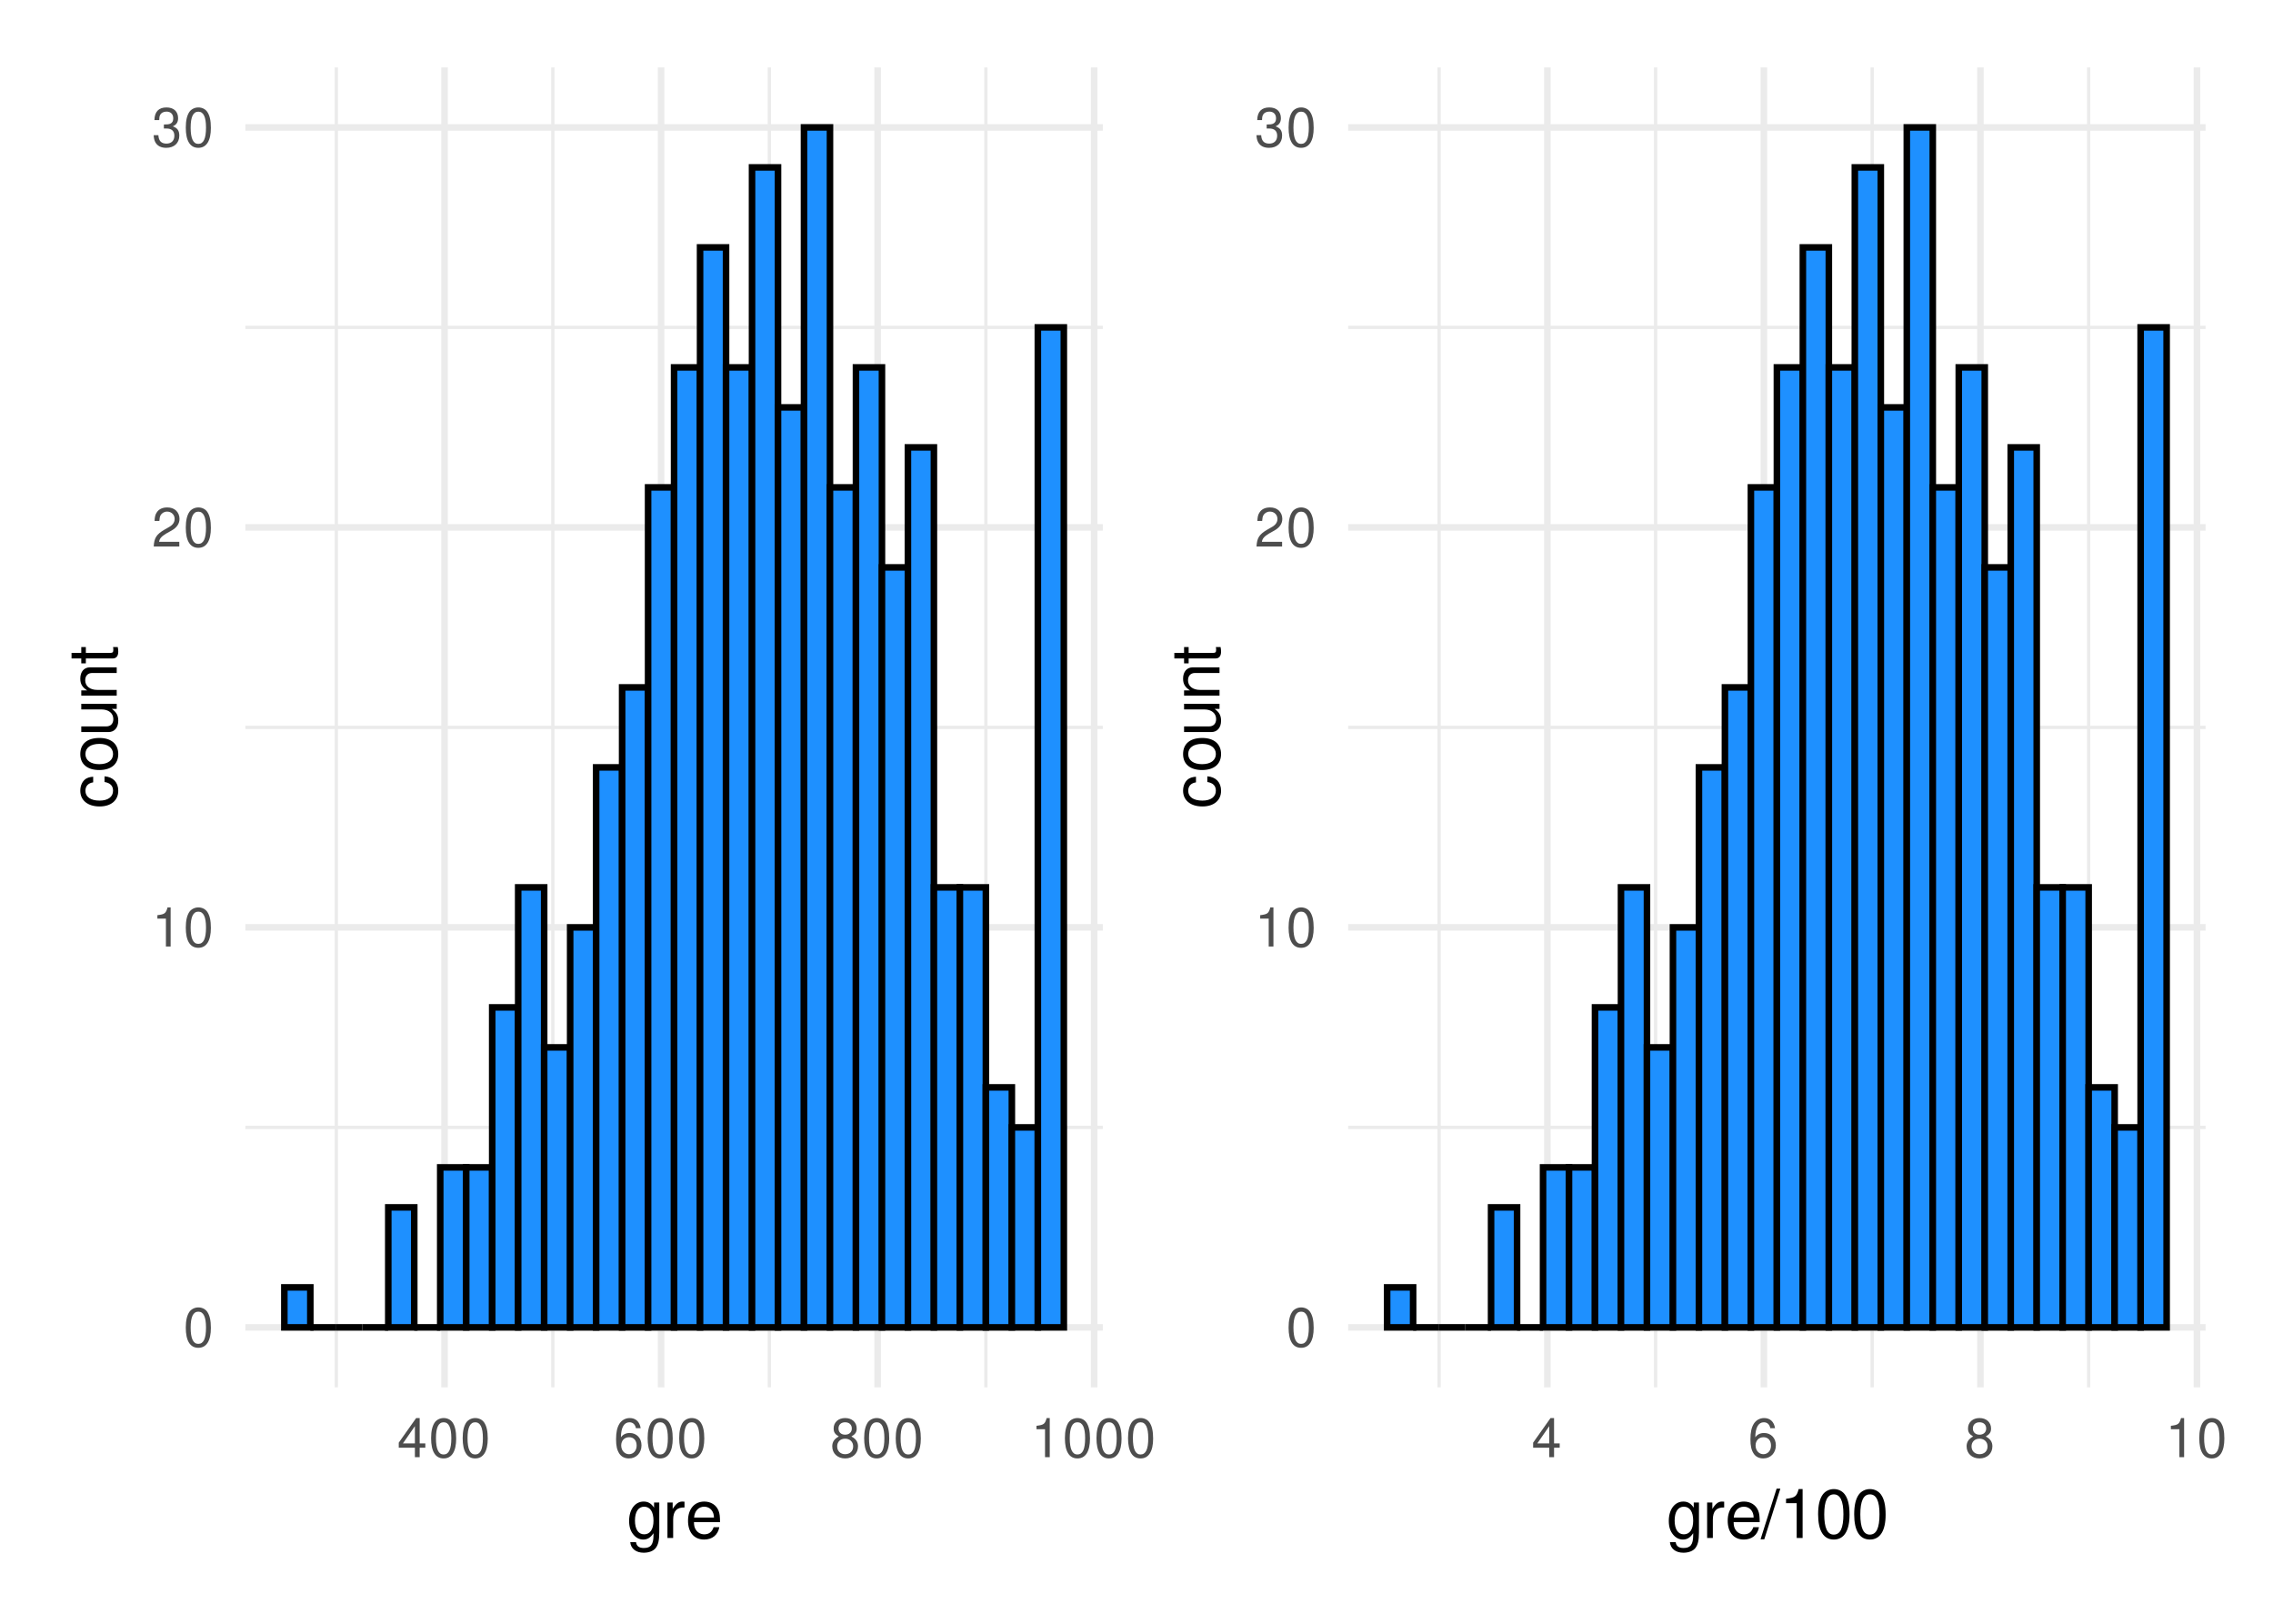 <?xml version="1.0" encoding="UTF-8"?>
<svg xmlns="http://www.w3.org/2000/svg" xmlns:xlink="http://www.w3.org/1999/xlink" width="504pt" height="360pt" viewBox="0 0 504 360" version="1.1">
<defs>
<g>
<symbol overflow="visible" id="glyph0-0">
<path style="stroke:none;" d=""/>
</symbol>
<symbol overflow="visible" id="glyph0-1">
<path style="stroke:none;" d="M 3.297 -8.672 C 2.516 -8.672 1.781 -8.312 1.344 -7.734 C 0.797 -6.953 0.516 -5.812 0.516 -4.203 C 0.516 -1.266 1.469 0.281 3.297 0.281 C 5.094 0.281 6.078 -1.266 6.078 -4.125 C 6.078 -5.812 5.812 -6.938 5.25 -7.734 C 4.812 -8.328 4.109 -8.672 3.297 -8.672 Z M 3.297 -7.734 C 4.438 -7.734 5 -6.578 5 -4.219 C 5 -1.75 4.453 -0.594 3.281 -0.594 C 2.156 -0.594 1.594 -1.797 1.594 -4.188 C 1.594 -6.578 2.156 -7.734 3.297 -7.734 Z M 3.297 -7.734 "/>
</symbol>
<symbol overflow="visible" id="glyph0-2">
<path style="stroke:none;" d="M 3.109 -6.188 L 3.109 0 L 4.156 0 L 4.156 -8.672 L 3.469 -8.672 C 3.094 -7.344 2.859 -7.156 1.219 -6.953 L 1.219 -6.188 Z M 3.109 -6.188 "/>
</symbol>
<symbol overflow="visible" id="glyph0-3">
<path style="stroke:none;" d="M 6.078 -1.047 L 1.594 -1.047 C 1.703 -1.766 2.094 -2.219 3.125 -2.859 L 4.328 -3.531 C 5.516 -4.188 6.125 -5.078 6.125 -6.141 C 6.125 -6.859 5.844 -7.531 5.344 -8 C 4.844 -8.453 4.219 -8.672 3.406 -8.672 C 2.328 -8.672 1.531 -8.297 1.062 -7.547 C 0.75 -7.094 0.625 -6.547 0.594 -5.672 L 1.656 -5.672 C 1.688 -6.266 1.766 -6.609 1.906 -6.906 C 2.188 -7.422 2.734 -7.75 3.375 -7.75 C 4.328 -7.75 5.047 -7.062 5.047 -6.125 C 5.047 -5.422 4.656 -4.828 3.906 -4.391 L 2.797 -3.75 C 1.016 -2.719 0.5 -1.906 0.406 -0.016 L 6.078 -0.016 Z M 6.078 -1.047 "/>
</symbol>
<symbol overflow="visible" id="glyph0-4">
<path style="stroke:none;" d="M 2.656 -4 L 3.234 -4 C 4.375 -4 4.984 -3.453 4.984 -2.406 C 4.984 -1.312 4.328 -0.656 3.234 -0.656 C 2.078 -0.656 1.516 -1.25 1.438 -2.516 L 0.391 -2.516 C 0.438 -1.828 0.547 -1.375 0.75 -0.984 C 1.203 -0.141 2.031 0.281 3.188 0.281 C 4.938 0.281 6.078 -0.781 6.078 -2.422 C 6.078 -3.531 5.656 -4.125 4.625 -4.484 C 5.422 -4.812 5.812 -5.406 5.812 -6.281 C 5.812 -7.781 4.844 -8.672 3.234 -8.672 C 1.516 -8.672 0.594 -7.719 0.562 -5.875 L 1.625 -5.875 C 1.625 -6.406 1.688 -6.703 1.812 -6.969 C 2.047 -7.469 2.578 -7.75 3.234 -7.75 C 4.172 -7.75 4.734 -7.188 4.734 -6.25 C 4.734 -5.641 4.531 -5.266 4.062 -5.062 C 3.766 -4.938 3.391 -4.891 2.656 -4.891 Z M 2.656 -4 "/>
</symbol>
<symbol overflow="visible" id="glyph0-5">
<path style="stroke:none;" d="M 3.922 -2.094 L 3.922 0 L 4.984 0 L 4.984 -2.094 L 6.234 -2.094 L 6.234 -3.047 L 4.984 -3.047 L 4.984 -8.672 L 4.203 -8.672 L 0.344 -3.219 L 0.344 -2.094 Z M 3.922 -3.047 L 1.266 -3.047 L 3.922 -6.875 Z M 3.922 -3.047 "/>
</symbol>
<symbol overflow="visible" id="glyph0-6">
<path style="stroke:none;" d="M 5.969 -6.422 C 5.766 -7.844 4.859 -8.672 3.562 -8.672 C 2.625 -8.672 1.781 -8.219 1.281 -7.438 C 0.75 -6.594 0.516 -5.531 0.516 -3.953 C 0.516 -2.5 0.719 -1.578 1.234 -0.797 C 1.688 -0.094 2.438 0.281 3.375 0.281 C 4.984 0.281 6.156 -0.938 6.156 -2.625 C 6.156 -4.219 5.078 -5.359 3.547 -5.359 C 2.719 -5.359 2.047 -5.047 1.594 -4.406 C 1.609 -6.547 2.281 -7.734 3.484 -7.734 C 4.234 -7.734 4.75 -7.266 4.922 -6.422 Z M 3.422 -4.422 C 4.438 -4.422 5.078 -3.703 5.078 -2.547 C 5.078 -1.453 4.359 -0.656 3.391 -0.656 C 2.406 -0.656 1.656 -1.484 1.656 -2.594 C 1.656 -3.672 2.375 -4.422 3.422 -4.422 Z M 3.422 -4.422 "/>
</symbol>
<symbol overflow="visible" id="glyph0-7">
<path style="stroke:none;" d="M 4.688 -4.578 C 5.578 -5.109 5.859 -5.547 5.859 -6.359 C 5.859 -7.734 4.812 -8.672 3.297 -8.672 C 1.797 -8.672 0.75 -7.734 0.75 -6.375 C 0.75 -5.547 1.016 -5.125 1.891 -4.578 C 0.922 -4.078 0.438 -3.375 0.438 -2.406 C 0.438 -0.828 1.609 0.281 3.297 0.281 C 4.984 0.281 6.156 -0.828 6.156 -2.406 C 6.156 -3.375 5.672 -4.078 4.688 -4.578 Z M 3.297 -7.734 C 4.203 -7.734 4.781 -7.203 4.781 -6.344 C 4.781 -5.516 4.188 -4.984 3.297 -4.984 C 2.406 -4.984 1.828 -5.516 1.828 -6.359 C 1.828 -7.203 2.406 -7.734 3.297 -7.734 Z M 3.297 -4.094 C 4.359 -4.094 5.078 -3.391 5.078 -2.391 C 5.078 -1.344 4.375 -0.656 3.281 -0.656 C 2.25 -0.656 1.531 -1.375 1.531 -2.375 C 1.531 -3.406 2.234 -4.094 3.297 -4.094 Z M 3.297 -4.094 "/>
</symbol>
<symbol overflow="visible" id="glyph1-0">
<path style="stroke:none;" d=""/>
</symbol>
<symbol overflow="visible" id="glyph1-1">
<path style="stroke:none;" d="M 6.062 -7.859 L 6.062 -6.719 C 5.438 -7.672 4.734 -8.078 3.75 -8.078 C 1.844 -8.078 0.531 -6.312 0.531 -3.797 C 0.531 -2.469 0.844 -1.516 1.516 -0.719 C 2.094 -0.031 2.844 0.344 3.656 0.344 C 4.609 0.344 5.281 -0.078 5.938 -1.062 L 5.938 -0.656 C 5.938 1.438 5.359 2.219 3.797 2.219 C 2.734 2.219 2.172 1.797 2.062 0.906 L 0.781 0.906 C 0.906 2.359 2.062 3.266 3.766 3.266 C 4.922 3.266 5.875 2.891 6.391 2.266 C 6.984 1.531 7.219 0.562 7.219 -1.297 L 7.219 -7.859 Z M 3.875 -6.938 C 5.188 -6.938 5.938 -5.812 5.938 -3.828 C 5.938 -1.922 5.172 -0.812 3.875 -0.812 C 2.578 -0.812 1.828 -1.938 1.828 -3.875 C 1.828 -5.797 2.578 -6.938 3.875 -6.938 Z M 3.875 -6.938 "/>
</symbol>
<symbol overflow="visible" id="glyph1-2">
<path style="stroke:none;" d="M 1.031 -7.859 L 1.031 0 L 2.297 0 L 2.297 -4.078 C 2.312 -5.969 3.094 -6.812 4.812 -6.766 L 4.812 -8.047 C 4.609 -8.062 4.484 -8.078 4.328 -8.078 C 3.531 -8.078 2.906 -7.609 2.188 -6.438 L 2.188 -7.859 Z M 1.031 -7.859 "/>
</symbol>
<symbol overflow="visible" id="glyph1-3">
<path style="stroke:none;" d="M 7.688 -3.516 C 7.688 -4.703 7.609 -5.438 7.375 -6.016 C 6.875 -7.312 5.672 -8.078 4.203 -8.078 C 2.016 -8.078 0.594 -6.422 0.594 -3.828 C 0.594 -1.234 1.953 0.344 4.172 0.344 C 5.969 0.344 7.219 -0.672 7.531 -2.391 L 6.266 -2.391 C 5.922 -1.344 5.219 -0.812 4.219 -0.812 C 3.422 -0.812 2.75 -1.172 2.328 -1.828 C 2.031 -2.281 1.922 -2.734 1.906 -3.516 Z M 1.938 -4.531 C 2.047 -5.984 2.922 -6.938 4.188 -6.938 C 5.453 -6.938 6.344 -5.938 6.344 -4.531 Z M 1.938 -4.531 "/>
</symbol>
<symbol overflow="visible" id="glyph1-4">
<path style="stroke:none;" d="M 3.438 -10.938 L -0.125 0.297 L 0.703 0.297 L 4.266 -10.938 Z M 3.438 -10.938 "/>
</symbol>
<symbol overflow="visible" id="glyph1-5">
<path style="stroke:none;" d="M 3.891 -7.719 L 3.891 0 L 5.203 0 L 5.203 -10.844 L 4.328 -10.844 C 3.875 -9.188 3.562 -8.953 1.531 -8.688 L 1.531 -7.719 Z M 3.891 -7.719 "/>
</symbol>
<symbol overflow="visible" id="glyph1-6">
<path style="stroke:none;" d="M 4.125 -10.844 C 3.141 -10.844 2.234 -10.391 1.688 -9.656 C 0.984 -8.703 0.641 -7.266 0.641 -5.25 C 0.641 -1.594 1.844 0.344 4.125 0.344 C 6.375 0.344 7.609 -1.594 7.609 -5.156 C 7.609 -7.266 7.281 -8.672 6.562 -9.656 C 6.016 -10.406 5.125 -10.844 4.125 -10.844 Z M 4.125 -9.672 C 5.547 -9.672 6.25 -8.219 6.25 -5.281 C 6.25 -2.188 5.562 -0.75 4.094 -0.75 C 2.703 -0.75 2 -2.25 2 -5.234 C 2 -8.219 2.703 -9.672 4.125 -9.672 Z M 4.125 -9.672 "/>
</symbol>
<symbol overflow="visible" id="glyph2-0">
<path style="stroke:none;" d=""/>
</symbol>
<symbol overflow="visible" id="glyph2-1">
<path style="stroke:none;" d="M -5.219 -7.062 C -5.984 -7 -6.484 -6.844 -6.922 -6.547 C -7.656 -6 -8.078 -5.062 -8.078 -3.953 C -8.078 -1.828 -6.406 -0.469 -3.797 -0.469 C -1.266 -0.469 0.344 -1.812 0.344 -3.938 C 0.344 -5.812 -0.781 -7 -2.703 -7.156 L -2.703 -5.891 C -1.438 -5.688 -0.812 -5.047 -0.812 -3.969 C -0.812 -2.594 -1.938 -1.766 -3.797 -1.766 C -5.766 -1.766 -6.938 -2.578 -6.938 -3.938 C -6.938 -5 -6.312 -5.656 -5.219 -5.812 Z M -5.219 -7.062 "/>
</symbol>
<symbol overflow="visible" id="glyph2-2">
<path style="stroke:none;" d="M -8.078 -4.078 C -8.078 -1.859 -6.516 -0.547 -3.875 -0.547 C -1.219 -0.547 0.344 -1.859 0.344 -4.094 C 0.344 -6.312 -1.234 -7.656 -3.812 -7.656 C -6.547 -7.656 -8.078 -6.359 -8.078 -4.078 Z M -6.938 -4.094 C -6.938 -5.5 -5.781 -6.344 -3.828 -6.344 C -1.969 -6.344 -0.812 -5.469 -0.812 -4.094 C -0.812 -2.703 -1.969 -1.844 -3.875 -1.844 C -5.781 -1.844 -6.938 -2.703 -6.938 -4.094 Z M -6.938 -4.094 "/>
</symbol>
<symbol overflow="visible" id="glyph2-3">
<path style="stroke:none;" d="M 0 -7.234 L -7.859 -7.234 L -7.859 -5.984 L -3.406 -5.984 C -1.797 -5.984 -0.75 -5.141 -0.75 -3.844 C -0.75 -2.844 -1.344 -2.219 -2.297 -2.219 L -7.859 -2.219 L -7.859 -0.969 L -1.797 -0.969 C -0.5 -0.969 0.344 -1.953 0.344 -3.484 C 0.344 -4.641 -0.062 -5.375 -1.094 -6.109 L 0 -6.109 Z M 0 -7.234 "/>
</symbol>
<symbol overflow="visible" id="glyph2-4">
<path style="stroke:none;" d="M -7.859 -1.047 L 0 -1.047 L 0 -2.312 L -4.328 -2.312 C -5.938 -2.312 -6.984 -3.156 -6.984 -4.438 C -6.984 -5.438 -6.391 -6.062 -5.438 -6.062 L 0 -6.062 L 0 -7.312 L -5.938 -7.312 C -7.25 -7.312 -8.078 -6.328 -8.078 -4.812 C -8.078 -3.641 -7.641 -2.891 -6.547 -2.203 L -7.859 -2.203 Z M -7.859 -1.047 "/>
</symbol>
<symbol overflow="visible" id="glyph2-5">
<path style="stroke:none;" d="M -7.859 -3.812 L -7.859 -2.516 L -10.016 -2.516 L -10.016 -1.281 L -7.859 -1.281 L -7.859 -0.203 L -6.844 -0.203 L -6.844 -1.281 L -0.906 -1.281 C -0.094 -1.281 0.344 -1.812 0.344 -2.797 C 0.344 -3.125 0.312 -3.391 0.234 -3.812 L -0.812 -3.812 C -0.766 -3.625 -0.75 -3.469 -0.75 -3.203 C -0.75 -2.672 -0.906 -2.516 -1.453 -2.516 L -6.844 -2.516 L -6.844 -3.812 Z M -7.859 -3.812 "/>
</symbol>
</g>
<clipPath id="clip1">
  <path d="M 7.473 7.473 L 252 7.473 L 252 352.527 L 7.473 352.527 Z M 7.473 7.473 "/>
</clipPath>
<clipPath id="clip2">
  <path d="M 252 7.473 L 496.527 7.473 L 496.527 352.527 L 252 352.527 Z M 252 7.473 "/>
</clipPath>
<clipPath id="clip3">
  <path d="M 54.406 249 L 244.531 249 L 244.531 251 L 54.406 251 Z M 54.406 249 "/>
</clipPath>
<clipPath id="clip4">
  <path d="M 54.406 160 L 244.531 160 L 244.531 162 L 54.406 162 Z M 54.406 160 "/>
</clipPath>
<clipPath id="clip5">
  <path d="M 54.406 72 L 244.531 72 L 244.531 73 L 54.406 73 Z M 54.406 72 "/>
</clipPath>
<clipPath id="clip6">
  <path d="M 74 14.945 L 75 14.945 L 75 307.598 L 74 307.598 Z M 74 14.945 "/>
</clipPath>
<clipPath id="clip7">
  <path d="M 122 14.945 L 123 14.945 L 123 307.598 L 122 307.598 Z M 122 14.945 "/>
</clipPath>
<clipPath id="clip8">
  <path d="M 170 14.945 L 171 14.945 L 171 307.598 L 170 307.598 Z M 170 14.945 "/>
</clipPath>
<clipPath id="clip9">
  <path d="M 218 14.945 L 219 14.945 L 219 307.598 L 218 307.598 Z M 218 14.945 "/>
</clipPath>
<clipPath id="clip10">
  <path d="M 54.406 293 L 244.531 293 L 244.531 296 L 54.406 296 Z M 54.406 293 "/>
</clipPath>
<clipPath id="clip11">
  <path d="M 54.406 204 L 244.531 204 L 244.531 207 L 54.406 207 Z M 54.406 204 "/>
</clipPath>
<clipPath id="clip12">
  <path d="M 54.406 116 L 244.531 116 L 244.531 118 L 54.406 118 Z M 54.406 116 "/>
</clipPath>
<clipPath id="clip13">
  <path d="M 54.406 27 L 244.531 27 L 244.531 29 L 54.406 29 Z M 54.406 27 "/>
</clipPath>
<clipPath id="clip14">
  <path d="M 97 14.945 L 100 14.945 L 100 307.598 L 97 307.598 Z M 97 14.945 "/>
</clipPath>
<clipPath id="clip15">
  <path d="M 145 14.945 L 148 14.945 L 148 307.598 L 145 307.598 Z M 145 14.945 "/>
</clipPath>
<clipPath id="clip16">
  <path d="M 193 14.945 L 196 14.945 L 196 307.598 L 193 307.598 Z M 193 14.945 "/>
</clipPath>
<clipPath id="clip17">
  <path d="M 241 14.945 L 244 14.945 L 244 307.598 L 241 307.598 Z M 241 14.945 "/>
</clipPath>
<clipPath id="clip18">
  <path d="M 298.934 249 L 489.059 249 L 489.059 251 L 298.934 251 Z M 298.934 249 "/>
</clipPath>
<clipPath id="clip19">
  <path d="M 298.934 160 L 489.059 160 L 489.059 162 L 298.934 162 Z M 298.934 160 "/>
</clipPath>
<clipPath id="clip20">
  <path d="M 298.934 72 L 489.059 72 L 489.059 73 L 298.934 73 Z M 298.934 72 "/>
</clipPath>
<clipPath id="clip21">
  <path d="M 318 14.945 L 320 14.945 L 320 307.598 L 318 307.598 Z M 318 14.945 "/>
</clipPath>
<clipPath id="clip22">
  <path d="M 366 14.945 L 368 14.945 L 368 307.598 L 366 307.598 Z M 366 14.945 "/>
</clipPath>
<clipPath id="clip23">
  <path d="M 414 14.945 L 416 14.945 L 416 307.598 L 414 307.598 Z M 414 14.945 "/>
</clipPath>
<clipPath id="clip24">
  <path d="M 462 14.945 L 464 14.945 L 464 307.598 L 462 307.598 Z M 462 14.945 "/>
</clipPath>
<clipPath id="clip25">
  <path d="M 298.934 293 L 489.059 293 L 489.059 296 L 298.934 296 Z M 298.934 293 "/>
</clipPath>
<clipPath id="clip26">
  <path d="M 298.934 204 L 489.059 204 L 489.059 207 L 298.934 207 Z M 298.934 204 "/>
</clipPath>
<clipPath id="clip27">
  <path d="M 298.934 116 L 489.059 116 L 489.059 118 L 298.934 118 Z M 298.934 116 "/>
</clipPath>
<clipPath id="clip28">
  <path d="M 298.934 27 L 489.059 27 L 489.059 29 L 298.934 29 Z M 298.934 27 "/>
</clipPath>
<clipPath id="clip29">
  <path d="M 342 14.945 L 344 14.945 L 344 307.598 L 342 307.598 Z M 342 14.945 "/>
</clipPath>
<clipPath id="clip30">
  <path d="M 390 14.945 L 392 14.945 L 392 307.598 L 390 307.598 Z M 390 14.945 "/>
</clipPath>
<clipPath id="clip31">
  <path d="M 438 14.945 L 440 14.945 L 440 307.598 L 438 307.598 Z M 438 14.945 "/>
</clipPath>
<clipPath id="clip32">
  <path d="M 486 14.945 L 488 14.945 L 488 307.598 L 486 307.598 Z M 486 14.945 "/>
</clipPath>
</defs>
<g id="surface191">
<rect x="0" y="0" width="504" height="360" style="fill:rgb(100%,100%,100%);fill-opacity:1;stroke:none;"/>
<rect x="0" y="0" width="504" height="360" style="fill:rgb(100%,100%,100%);fill-opacity:1;stroke:none;"/>
<g clip-path="url(#clip1)" clip-rule="nonzero">
<path style=" stroke:none;fill-rule:nonzero;fill:rgb(100%,100%,100%);fill-opacity:1;" d="M 7.473 352.527 L 252 352.527 L 252 7.473 L 7.473 7.473 Z M 7.473 352.527 "/>
</g>
<g clip-path="url(#clip2)" clip-rule="nonzero">
<path style=" stroke:none;fill-rule:nonzero;fill:rgb(100%,100%,100%);fill-opacity:1;" d="M 252 352.527 L 496.527 352.527 L 496.527 7.473 L 252 7.473 Z M 252 352.527 "/>
</g>
<g clip-path="url(#clip3)" clip-rule="nonzero">
<path style="fill:none;stroke-width:0.727;stroke-linecap:butt;stroke-linejoin:round;stroke:rgb(92.157%,92.157%,92.157%);stroke-opacity:1;stroke-miterlimit:10;" d="M 54.406 249.953 L 244.527 249.953 "/>
</g>
<g clip-path="url(#clip4)" clip-rule="nonzero">
<path style="fill:none;stroke-width:0.727;stroke-linecap:butt;stroke-linejoin:round;stroke:rgb(92.157%,92.157%,92.157%);stroke-opacity:1;stroke-miterlimit:10;" d="M 54.406 161.27 L 244.527 161.27 "/>
</g>
<g clip-path="url(#clip5)" clip-rule="nonzero">
<path style="fill:none;stroke-width:0.727;stroke-linecap:butt;stroke-linejoin:round;stroke:rgb(92.157%,92.157%,92.157%);stroke-opacity:1;stroke-miterlimit:10;" d="M 54.406 72.586 L 244.527 72.586 "/>
</g>
<g clip-path="url(#clip6)" clip-rule="nonzero">
<path style="fill:none;stroke-width:0.727;stroke-linecap:butt;stroke-linejoin:round;stroke:rgb(92.157%,92.157%,92.157%);stroke-opacity:1;stroke-miterlimit:10;" d="M 74.57 307.594 L 74.57 14.945 "/>
</g>
<g clip-path="url(#clip7)" clip-rule="nonzero">
<path style="fill:none;stroke-width:0.727;stroke-linecap:butt;stroke-linejoin:round;stroke:rgb(92.157%,92.157%,92.157%);stroke-opacity:1;stroke-miterlimit:10;" d="M 122.582 307.594 L 122.582 14.945 "/>
</g>
<g clip-path="url(#clip8)" clip-rule="nonzero">
<path style="fill:none;stroke-width:0.727;stroke-linecap:butt;stroke-linejoin:round;stroke:rgb(92.157%,92.157%,92.157%);stroke-opacity:1;stroke-miterlimit:10;" d="M 170.59 307.594 L 170.59 14.945 "/>
</g>
<g clip-path="url(#clip9)" clip-rule="nonzero">
<path style="fill:none;stroke-width:0.727;stroke-linecap:butt;stroke-linejoin:round;stroke:rgb(92.157%,92.157%,92.157%);stroke-opacity:1;stroke-miterlimit:10;" d="M 218.602 307.594 L 218.602 14.945 "/>
</g>
<g clip-path="url(#clip10)" clip-rule="nonzero">
<path style="fill:none;stroke-width:1.455;stroke-linecap:butt;stroke-linejoin:round;stroke:rgb(92.157%,92.157%,92.157%);stroke-opacity:1;stroke-miterlimit:10;" d="M 54.406 294.293 L 244.527 294.293 "/>
</g>
<g clip-path="url(#clip11)" clip-rule="nonzero">
<path style="fill:none;stroke-width:1.455;stroke-linecap:butt;stroke-linejoin:round;stroke:rgb(92.157%,92.157%,92.157%);stroke-opacity:1;stroke-miterlimit:10;" d="M 54.406 205.609 L 244.527 205.609 "/>
</g>
<g clip-path="url(#clip12)" clip-rule="nonzero">
<path style="fill:none;stroke-width:1.455;stroke-linecap:butt;stroke-linejoin:round;stroke:rgb(92.157%,92.157%,92.157%);stroke-opacity:1;stroke-miterlimit:10;" d="M 54.406 116.93 L 244.527 116.93 "/>
</g>
<g clip-path="url(#clip13)" clip-rule="nonzero">
<path style="fill:none;stroke-width:1.455;stroke-linecap:butt;stroke-linejoin:round;stroke:rgb(92.157%,92.157%,92.157%);stroke-opacity:1;stroke-miterlimit:10;" d="M 54.406 28.246 L 244.527 28.246 "/>
</g>
<g clip-path="url(#clip14)" clip-rule="nonzero">
<path style="fill:none;stroke-width:1.455;stroke-linecap:butt;stroke-linejoin:round;stroke:rgb(92.157%,92.157%,92.157%);stroke-opacity:1;stroke-miterlimit:10;" d="M 98.574 307.594 L 98.574 14.945 "/>
</g>
<g clip-path="url(#clip15)" clip-rule="nonzero">
<path style="fill:none;stroke-width:1.455;stroke-linecap:butt;stroke-linejoin:round;stroke:rgb(92.157%,92.157%,92.157%);stroke-opacity:1;stroke-miterlimit:10;" d="M 146.586 307.594 L 146.586 14.945 "/>
</g>
<g clip-path="url(#clip16)" clip-rule="nonzero">
<path style="fill:none;stroke-width:1.455;stroke-linecap:butt;stroke-linejoin:round;stroke:rgb(92.157%,92.157%,92.157%);stroke-opacity:1;stroke-miterlimit:10;" d="M 194.598 307.594 L 194.598 14.945 "/>
</g>
<g clip-path="url(#clip17)" clip-rule="nonzero">
<path style="fill:none;stroke-width:1.455;stroke-linecap:butt;stroke-linejoin:round;stroke:rgb(92.157%,92.157%,92.157%);stroke-opacity:1;stroke-miterlimit:10;" d="M 242.609 307.594 L 242.609 14.945 "/>
</g>
<path style="fill-rule:nonzero;fill:rgb(11.765%,56.471%,100%);fill-opacity:1;stroke-width:1.455;stroke-linecap:butt;stroke-linejoin:miter;stroke:rgb(0%,0%,0%);stroke-opacity:1;stroke-miterlimit:10;" d="M 63.047 294.293 L 68.809 294.293 L 68.809 285.426 L 63.047 285.426 Z M 63.047 294.293 "/>
<path style="fill:none;stroke-width:1.455;stroke-linecap:butt;stroke-linejoin:miter;stroke:rgb(0%,0%,0%);stroke-opacity:1;stroke-miterlimit:10;" d="M 68.809 294.293 L 74.57 294.293 Z M 68.809 294.293 "/>
<path style="fill:none;stroke-width:1.455;stroke-linecap:butt;stroke-linejoin:miter;stroke:rgb(0%,0%,0%);stroke-opacity:1;stroke-miterlimit:10;" d="M 74.57 294.293 L 80.332 294.293 Z M 74.57 294.293 "/>
<path style="fill:none;stroke-width:1.455;stroke-linecap:butt;stroke-linejoin:miter;stroke:rgb(0%,0%,0%);stroke-opacity:1;stroke-miterlimit:10;" d="M 80.332 294.293 L 86.094 294.293 Z M 80.332 294.293 "/>
<path style="fill-rule:nonzero;fill:rgb(11.765%,56.471%,100%);fill-opacity:1;stroke-width:1.455;stroke-linecap:butt;stroke-linejoin:miter;stroke:rgb(0%,0%,0%);stroke-opacity:1;stroke-miterlimit:10;" d="M 86.094 294.293 L 91.855 294.293 L 91.855 267.688 L 86.094 267.688 Z M 86.094 294.293 "/>
<path style="fill:none;stroke-width:1.455;stroke-linecap:butt;stroke-linejoin:miter;stroke:rgb(0%,0%,0%);stroke-opacity:1;stroke-miterlimit:10;" d="M 91.852 294.293 L 97.613 294.293 Z M 91.852 294.293 "/>
<path style="fill-rule:nonzero;fill:rgb(11.765%,56.471%,100%);fill-opacity:1;stroke-width:1.455;stroke-linecap:butt;stroke-linejoin:miter;stroke:rgb(0%,0%,0%);stroke-opacity:1;stroke-miterlimit:10;" d="M 97.613 294.293 L 103.375 294.293 L 103.375 258.82 L 97.613 258.82 Z M 97.613 294.293 "/>
<path style="fill-rule:nonzero;fill:rgb(11.765%,56.471%,100%);fill-opacity:1;stroke-width:1.455;stroke-linecap:butt;stroke-linejoin:miter;stroke:rgb(0%,0%,0%);stroke-opacity:1;stroke-miterlimit:10;" d="M 103.375 294.293 L 109.137 294.293 L 109.137 258.82 L 103.375 258.82 Z M 103.375 294.293 "/>
<path style="fill-rule:nonzero;fill:rgb(11.765%,56.471%,100%);fill-opacity:1;stroke-width:1.455;stroke-linecap:butt;stroke-linejoin:miter;stroke:rgb(0%,0%,0%);stroke-opacity:1;stroke-miterlimit:10;" d="M 109.137 294.293 L 114.898 294.293 L 114.898 223.348 L 109.137 223.348 Z M 109.137 294.293 "/>
<path style="fill-rule:nonzero;fill:rgb(11.765%,56.471%,100%);fill-opacity:1;stroke-width:1.455;stroke-linecap:butt;stroke-linejoin:miter;stroke:rgb(0%,0%,0%);stroke-opacity:1;stroke-miterlimit:10;" d="M 114.898 294.293 L 120.66 294.293 L 120.66 196.742 L 114.898 196.742 Z M 114.898 294.293 "/>
<path style="fill-rule:nonzero;fill:rgb(11.765%,56.471%,100%);fill-opacity:1;stroke-width:1.455;stroke-linecap:butt;stroke-linejoin:miter;stroke:rgb(0%,0%,0%);stroke-opacity:1;stroke-miterlimit:10;" d="M 120.66 294.293 L 126.422 294.293 L 126.422 232.215 L 120.66 232.215 Z M 120.66 294.293 "/>
<path style="fill-rule:nonzero;fill:rgb(11.765%,56.471%,100%);fill-opacity:1;stroke-width:1.455;stroke-linecap:butt;stroke-linejoin:miter;stroke:rgb(0%,0%,0%);stroke-opacity:1;stroke-miterlimit:10;" d="M 126.422 294.293 L 132.184 294.293 L 132.184 205.609 L 126.422 205.609 Z M 126.422 294.293 "/>
<path style="fill-rule:nonzero;fill:rgb(11.765%,56.471%,100%);fill-opacity:1;stroke-width:1.455;stroke-linecap:butt;stroke-linejoin:miter;stroke:rgb(0%,0%,0%);stroke-opacity:1;stroke-miterlimit:10;" d="M 132.184 294.293 L 137.945 294.293 L 137.945 170.137 L 132.184 170.137 Z M 132.184 294.293 "/>
<path style="fill-rule:nonzero;fill:rgb(11.765%,56.471%,100%);fill-opacity:1;stroke-width:1.455;stroke-linecap:butt;stroke-linejoin:miter;stroke:rgb(0%,0%,0%);stroke-opacity:1;stroke-miterlimit:10;" d="M 137.945 294.293 L 143.707 294.293 L 143.707 152.402 L 137.945 152.402 Z M 137.945 294.293 "/>
<path style="fill-rule:nonzero;fill:rgb(11.765%,56.471%,100%);fill-opacity:1;stroke-width:1.455;stroke-linecap:butt;stroke-linejoin:miter;stroke:rgb(0%,0%,0%);stroke-opacity:1;stroke-miterlimit:10;" d="M 143.703 294.293 L 149.465 294.293 L 149.465 108.059 L 143.703 108.059 Z M 143.703 294.293 "/>
<path style="fill-rule:nonzero;fill:rgb(11.765%,56.471%,100%);fill-opacity:1;stroke-width:1.455;stroke-linecap:butt;stroke-linejoin:miter;stroke:rgb(0%,0%,0%);stroke-opacity:1;stroke-miterlimit:10;" d="M 149.465 294.293 L 155.227 294.293 L 155.227 81.457 L 149.465 81.457 Z M 149.465 294.293 "/>
<path style="fill-rule:nonzero;fill:rgb(11.765%,56.471%,100%);fill-opacity:1;stroke-width:1.455;stroke-linecap:butt;stroke-linejoin:miter;stroke:rgb(0%,0%,0%);stroke-opacity:1;stroke-miterlimit:10;" d="M 155.227 294.293 L 160.988 294.293 L 160.988 54.852 L 155.227 54.852 Z M 155.227 294.293 "/>
<path style="fill-rule:nonzero;fill:rgb(11.765%,56.471%,100%);fill-opacity:1;stroke-width:1.455;stroke-linecap:butt;stroke-linejoin:miter;stroke:rgb(0%,0%,0%);stroke-opacity:1;stroke-miterlimit:10;" d="M 160.988 294.293 L 166.75 294.293 L 166.75 81.457 L 160.988 81.457 Z M 160.988 294.293 "/>
<path style="fill-rule:nonzero;fill:rgb(11.765%,56.471%,100%);fill-opacity:1;stroke-width:1.455;stroke-linecap:butt;stroke-linejoin:miter;stroke:rgb(0%,0%,0%);stroke-opacity:1;stroke-miterlimit:10;" d="M 166.75 294.293 L 172.512 294.293 L 172.512 37.113 L 166.75 37.113 Z M 166.75 294.293 "/>
<path style="fill-rule:nonzero;fill:rgb(11.765%,56.471%,100%);fill-opacity:1;stroke-width:1.455;stroke-linecap:butt;stroke-linejoin:miter;stroke:rgb(0%,0%,0%);stroke-opacity:1;stroke-miterlimit:10;" d="M 172.512 294.293 L 178.273 294.293 L 178.273 90.324 L 172.512 90.324 Z M 172.512 294.293 "/>
<path style="fill-rule:nonzero;fill:rgb(11.765%,56.471%,100%);fill-opacity:1;stroke-width:1.455;stroke-linecap:butt;stroke-linejoin:miter;stroke:rgb(0%,0%,0%);stroke-opacity:1;stroke-miterlimit:10;" d="M 178.273 294.293 L 184.035 294.293 L 184.035 28.246 L 178.273 28.246 Z M 178.273 294.293 "/>
<path style="fill-rule:nonzero;fill:rgb(11.765%,56.471%,100%);fill-opacity:1;stroke-width:1.455;stroke-linecap:butt;stroke-linejoin:miter;stroke:rgb(0%,0%,0%);stroke-opacity:1;stroke-miterlimit:10;" d="M 184.035 294.293 L 189.797 294.293 L 189.797 108.059 L 184.035 108.059 Z M 184.035 294.293 "/>
<path style="fill-rule:nonzero;fill:rgb(11.765%,56.471%,100%);fill-opacity:1;stroke-width:1.455;stroke-linecap:butt;stroke-linejoin:miter;stroke:rgb(0%,0%,0%);stroke-opacity:1;stroke-miterlimit:10;" d="M 189.797 294.293 L 195.559 294.293 L 195.559 81.457 L 189.797 81.457 Z M 189.797 294.293 "/>
<path style="fill-rule:nonzero;fill:rgb(11.765%,56.471%,100%);fill-opacity:1;stroke-width:1.455;stroke-linecap:butt;stroke-linejoin:miter;stroke:rgb(0%,0%,0%);stroke-opacity:1;stroke-miterlimit:10;" d="M 195.559 294.293 L 201.32 294.293 L 201.32 125.797 L 195.559 125.797 Z M 195.559 294.293 "/>
<path style="fill-rule:nonzero;fill:rgb(11.765%,56.471%,100%);fill-opacity:1;stroke-width:1.455;stroke-linecap:butt;stroke-linejoin:miter;stroke:rgb(0%,0%,0%);stroke-opacity:1;stroke-miterlimit:10;" d="M 201.316 294.293 L 207.078 294.293 L 207.078 99.191 L 201.316 99.191 Z M 201.316 294.293 "/>
<path style="fill-rule:nonzero;fill:rgb(11.765%,56.471%,100%);fill-opacity:1;stroke-width:1.455;stroke-linecap:butt;stroke-linejoin:miter;stroke:rgb(0%,0%,0%);stroke-opacity:1;stroke-miterlimit:10;" d="M 207.078 294.293 L 212.84 294.293 L 212.84 196.742 L 207.078 196.742 Z M 207.078 294.293 "/>
<path style="fill-rule:nonzero;fill:rgb(11.765%,56.471%,100%);fill-opacity:1;stroke-width:1.455;stroke-linecap:butt;stroke-linejoin:miter;stroke:rgb(0%,0%,0%);stroke-opacity:1;stroke-miterlimit:10;" d="M 212.84 294.293 L 218.602 294.293 L 218.602 196.742 L 212.84 196.742 Z M 212.84 294.293 "/>
<path style="fill-rule:nonzero;fill:rgb(11.765%,56.471%,100%);fill-opacity:1;stroke-width:1.455;stroke-linecap:butt;stroke-linejoin:miter;stroke:rgb(0%,0%,0%);stroke-opacity:1;stroke-miterlimit:10;" d="M 218.602 294.293 L 224.363 294.293 L 224.363 241.082 L 218.602 241.082 Z M 218.602 294.293 "/>
<path style="fill-rule:nonzero;fill:rgb(11.765%,56.471%,100%);fill-opacity:1;stroke-width:1.455;stroke-linecap:butt;stroke-linejoin:miter;stroke:rgb(0%,0%,0%);stroke-opacity:1;stroke-miterlimit:10;" d="M 224.363 294.293 L 230.125 294.293 L 230.125 249.953 L 224.363 249.953 Z M 224.363 294.293 "/>
<path style="fill-rule:nonzero;fill:rgb(11.765%,56.471%,100%);fill-opacity:1;stroke-width:1.455;stroke-linecap:butt;stroke-linejoin:miter;stroke:rgb(0%,0%,0%);stroke-opacity:1;stroke-miterlimit:10;" d="M 230.125 294.293 L 235.887 294.293 L 235.887 72.586 L 230.125 72.586 Z M 230.125 294.293 "/>
<g style="fill:rgb(30.196%,30.196%,30.196%);fill-opacity:1;">
  <use xlink:href="#glyph0-1" x="40.68" y="298.541"/>
</g>
<g style="fill:rgb(30.196%,30.196%,30.196%);fill-opacity:1;">
  <use xlink:href="#glyph0-2" x="33.68" y="209.857"/>
  <use xlink:href="#glyph0-1" x="40.68" y="209.857"/>
</g>
<g style="fill:rgb(30.196%,30.196%,30.196%);fill-opacity:1;">
  <use xlink:href="#glyph0-3" x="33.68" y="121.178"/>
  <use xlink:href="#glyph0-1" x="40.68" y="121.178"/>
</g>
<g style="fill:rgb(30.196%,30.196%,30.196%);fill-opacity:1;">
  <use xlink:href="#glyph0-4" x="33.68" y="32.494"/>
  <use xlink:href="#glyph0-1" x="40.68" y="32.494"/>
</g>
<g style="fill:rgb(30.196%,30.196%,30.196%);fill-opacity:1;">
  <use xlink:href="#glyph0-5" x="88.074" y="323.068"/>
  <use xlink:href="#glyph0-1" x="95.074" y="323.068"/>
  <use xlink:href="#glyph0-1" x="102.074" y="323.068"/>
</g>
<g style="fill:rgb(30.196%,30.196%,30.196%);fill-opacity:1;">
  <use xlink:href="#glyph0-6" x="136.086" y="323.068"/>
  <use xlink:href="#glyph0-1" x="143.086" y="323.068"/>
  <use xlink:href="#glyph0-1" x="150.086" y="323.068"/>
</g>
<g style="fill:rgb(30.196%,30.196%,30.196%);fill-opacity:1;">
  <use xlink:href="#glyph0-7" x="184.098" y="323.068"/>
  <use xlink:href="#glyph0-1" x="191.098" y="323.068"/>
  <use xlink:href="#glyph0-1" x="198.098" y="323.068"/>
</g>
<g style="fill:rgb(30.196%,30.196%,30.196%);fill-opacity:1;">
  <use xlink:href="#glyph0-2" x="228.609" y="323.068"/>
  <use xlink:href="#glyph0-1" x="235.609" y="323.068"/>
  <use xlink:href="#glyph0-1" x="242.609" y="323.068"/>
  <use xlink:href="#glyph0-1" x="249.609" y="323.068"/>
</g>
<g style="fill:rgb(0%,0%,0%);fill-opacity:1;">
  <use xlink:href="#glyph1-1" x="138.965" y="340.989"/>
  <use xlink:href="#glyph1-2" x="146.965" y="340.989"/>
  <use xlink:href="#glyph1-3" x="151.965" y="340.989"/>
</g>
<g style="fill:rgb(0%,0%,0%);fill-opacity:1;">
  <use xlink:href="#glyph2-1" x="25.88" y="179.27"/>
  <use xlink:href="#glyph2-2" x="25.88" y="171.27"/>
  <use xlink:href="#glyph2-3" x="25.88" y="163.27"/>
  <use xlink:href="#glyph2-4" x="25.88" y="155.27"/>
  <use xlink:href="#glyph2-5" x="25.88" y="147.27"/>
</g>
<g clip-path="url(#clip18)" clip-rule="nonzero">
<path style="fill:none;stroke-width:0.727;stroke-linecap:butt;stroke-linejoin:round;stroke:rgb(92.157%,92.157%,92.157%);stroke-opacity:1;stroke-miterlimit:10;" d="M 298.934 249.953 L 489.055 249.953 "/>
</g>
<g clip-path="url(#clip19)" clip-rule="nonzero">
<path style="fill:none;stroke-width:0.727;stroke-linecap:butt;stroke-linejoin:round;stroke:rgb(92.157%,92.157%,92.157%);stroke-opacity:1;stroke-miterlimit:10;" d="M 298.934 161.27 L 489.055 161.27 "/>
</g>
<g clip-path="url(#clip20)" clip-rule="nonzero">
<path style="fill:none;stroke-width:0.727;stroke-linecap:butt;stroke-linejoin:round;stroke:rgb(92.157%,92.157%,92.157%);stroke-opacity:1;stroke-miterlimit:10;" d="M 298.934 72.586 L 489.055 72.586 "/>
</g>
<g clip-path="url(#clip21)" clip-rule="nonzero">
<path style="fill:none;stroke-width:0.727;stroke-linecap:butt;stroke-linejoin:round;stroke:rgb(92.157%,92.157%,92.157%);stroke-opacity:1;stroke-miterlimit:10;" d="M 319.098 307.594 L 319.098 14.945 "/>
</g>
<g clip-path="url(#clip22)" clip-rule="nonzero">
<path style="fill:none;stroke-width:0.727;stroke-linecap:butt;stroke-linejoin:round;stroke:rgb(92.157%,92.157%,92.157%);stroke-opacity:1;stroke-miterlimit:10;" d="M 367.109 307.594 L 367.109 14.945 "/>
</g>
<g clip-path="url(#clip23)" clip-rule="nonzero">
<path style="fill:none;stroke-width:0.727;stroke-linecap:butt;stroke-linejoin:round;stroke:rgb(92.157%,92.157%,92.157%);stroke-opacity:1;stroke-miterlimit:10;" d="M 415.121 307.594 L 415.121 14.945 "/>
</g>
<g clip-path="url(#clip24)" clip-rule="nonzero">
<path style="fill:none;stroke-width:0.727;stroke-linecap:butt;stroke-linejoin:round;stroke:rgb(92.157%,92.157%,92.157%);stroke-opacity:1;stroke-miterlimit:10;" d="M 463.129 307.594 L 463.129 14.945 "/>
</g>
<g clip-path="url(#clip25)" clip-rule="nonzero">
<path style="fill:none;stroke-width:1.455;stroke-linecap:butt;stroke-linejoin:round;stroke:rgb(92.157%,92.157%,92.157%);stroke-opacity:1;stroke-miterlimit:10;" d="M 298.934 294.293 L 489.055 294.293 "/>
</g>
<g clip-path="url(#clip26)" clip-rule="nonzero">
<path style="fill:none;stroke-width:1.455;stroke-linecap:butt;stroke-linejoin:round;stroke:rgb(92.157%,92.157%,92.157%);stroke-opacity:1;stroke-miterlimit:10;" d="M 298.934 205.609 L 489.055 205.609 "/>
</g>
<g clip-path="url(#clip27)" clip-rule="nonzero">
<path style="fill:none;stroke-width:1.455;stroke-linecap:butt;stroke-linejoin:round;stroke:rgb(92.157%,92.157%,92.157%);stroke-opacity:1;stroke-miterlimit:10;" d="M 298.934 116.93 L 489.055 116.93 "/>
</g>
<g clip-path="url(#clip28)" clip-rule="nonzero">
<path style="fill:none;stroke-width:1.455;stroke-linecap:butt;stroke-linejoin:round;stroke:rgb(92.157%,92.157%,92.157%);stroke-opacity:1;stroke-miterlimit:10;" d="M 298.934 28.246 L 489.055 28.246 "/>
</g>
<g clip-path="url(#clip29)" clip-rule="nonzero">
<path style="fill:none;stroke-width:1.455;stroke-linecap:butt;stroke-linejoin:round;stroke:rgb(92.157%,92.157%,92.157%);stroke-opacity:1;stroke-miterlimit:10;" d="M 343.102 307.594 L 343.102 14.945 "/>
</g>
<g clip-path="url(#clip30)" clip-rule="nonzero">
<path style="fill:none;stroke-width:1.455;stroke-linecap:butt;stroke-linejoin:round;stroke:rgb(92.157%,92.157%,92.157%);stroke-opacity:1;stroke-miterlimit:10;" d="M 391.113 307.594 L 391.113 14.945 "/>
</g>
<g clip-path="url(#clip31)" clip-rule="nonzero">
<path style="fill:none;stroke-width:1.455;stroke-linecap:butt;stroke-linejoin:round;stroke:rgb(92.157%,92.157%,92.157%);stroke-opacity:1;stroke-miterlimit:10;" d="M 439.125 307.594 L 439.125 14.945 "/>
</g>
<g clip-path="url(#clip32)" clip-rule="nonzero">
<path style="fill:none;stroke-width:1.455;stroke-linecap:butt;stroke-linejoin:round;stroke:rgb(92.157%,92.157%,92.157%);stroke-opacity:1;stroke-miterlimit:10;" d="M 487.137 307.594 L 487.137 14.945 "/>
</g>
<path style="fill-rule:nonzero;fill:rgb(11.765%,56.471%,100%);fill-opacity:1;stroke-width:1.455;stroke-linecap:butt;stroke-linejoin:miter;stroke:rgb(0%,0%,0%);stroke-opacity:1;stroke-miterlimit:10;" d="M 307.574 294.293 L 313.336 294.293 L 313.336 285.426 L 307.574 285.426 Z M 307.574 294.293 "/>
<path style="fill:none;stroke-width:1.455;stroke-linecap:butt;stroke-linejoin:miter;stroke:rgb(0%,0%,0%);stroke-opacity:1;stroke-miterlimit:10;" d="M 313.336 294.293 L 319.098 294.293 Z M 313.336 294.293 "/>
<path style="fill:none;stroke-width:1.455;stroke-linecap:butt;stroke-linejoin:miter;stroke:rgb(0%,0%,0%);stroke-opacity:1;stroke-miterlimit:10;" d="M 319.098 294.293 L 324.859 294.293 Z M 319.098 294.293 "/>
<path style="fill:none;stroke-width:1.455;stroke-linecap:butt;stroke-linejoin:miter;stroke:rgb(0%,0%,0%);stroke-opacity:1;stroke-miterlimit:10;" d="M 324.859 294.293 L 330.621 294.293 Z M 324.859 294.293 "/>
<path style="fill-rule:nonzero;fill:rgb(11.765%,56.471%,100%);fill-opacity:1;stroke-width:1.455;stroke-linecap:butt;stroke-linejoin:miter;stroke:rgb(0%,0%,0%);stroke-opacity:1;stroke-miterlimit:10;" d="M 330.621 294.293 L 336.383 294.293 L 336.383 267.688 L 330.621 267.688 Z M 330.621 294.293 "/>
<path style="fill:none;stroke-width:1.455;stroke-linecap:butt;stroke-linejoin:miter;stroke:rgb(0%,0%,0%);stroke-opacity:1;stroke-miterlimit:10;" d="M 336.383 294.293 L 342.145 294.293 Z M 336.383 294.293 "/>
<path style="fill-rule:nonzero;fill:rgb(11.765%,56.471%,100%);fill-opacity:1;stroke-width:1.455;stroke-linecap:butt;stroke-linejoin:miter;stroke:rgb(0%,0%,0%);stroke-opacity:1;stroke-miterlimit:10;" d="M 342.145 294.293 L 347.906 294.293 L 347.906 258.82 L 342.145 258.82 Z M 342.145 294.293 "/>
<path style="fill-rule:nonzero;fill:rgb(11.765%,56.471%,100%);fill-opacity:1;stroke-width:1.455;stroke-linecap:butt;stroke-linejoin:miter;stroke:rgb(0%,0%,0%);stroke-opacity:1;stroke-miterlimit:10;" d="M 347.902 294.293 L 353.664 294.293 L 353.664 258.82 L 347.902 258.82 Z M 347.902 294.293 "/>
<path style="fill-rule:nonzero;fill:rgb(11.765%,56.471%,100%);fill-opacity:1;stroke-width:1.455;stroke-linecap:butt;stroke-linejoin:miter;stroke:rgb(0%,0%,0%);stroke-opacity:1;stroke-miterlimit:10;" d="M 353.664 294.293 L 359.426 294.293 L 359.426 223.348 L 353.664 223.348 Z M 353.664 294.293 "/>
<path style="fill-rule:nonzero;fill:rgb(11.765%,56.471%,100%);fill-opacity:1;stroke-width:1.455;stroke-linecap:butt;stroke-linejoin:miter;stroke:rgb(0%,0%,0%);stroke-opacity:1;stroke-miterlimit:10;" d="M 359.426 294.293 L 365.188 294.293 L 365.188 196.742 L 359.426 196.742 Z M 359.426 294.293 "/>
<path style="fill-rule:nonzero;fill:rgb(11.765%,56.471%,100%);fill-opacity:1;stroke-width:1.455;stroke-linecap:butt;stroke-linejoin:miter;stroke:rgb(0%,0%,0%);stroke-opacity:1;stroke-miterlimit:10;" d="M 365.188 294.293 L 370.949 294.293 L 370.949 232.215 L 365.188 232.215 Z M 365.188 294.293 "/>
<path style="fill-rule:nonzero;fill:rgb(11.765%,56.471%,100%);fill-opacity:1;stroke-width:1.455;stroke-linecap:butt;stroke-linejoin:miter;stroke:rgb(0%,0%,0%);stroke-opacity:1;stroke-miterlimit:10;" d="M 370.949 294.293 L 376.711 294.293 L 376.711 205.609 L 370.949 205.609 Z M 370.949 294.293 "/>
<path style="fill-rule:nonzero;fill:rgb(11.765%,56.471%,100%);fill-opacity:1;stroke-width:1.455;stroke-linecap:butt;stroke-linejoin:miter;stroke:rgb(0%,0%,0%);stroke-opacity:1;stroke-miterlimit:10;" d="M 376.711 294.293 L 382.473 294.293 L 382.473 170.137 L 376.711 170.137 Z M 376.711 294.293 "/>
<path style="fill-rule:nonzero;fill:rgb(11.765%,56.471%,100%);fill-opacity:1;stroke-width:1.455;stroke-linecap:butt;stroke-linejoin:miter;stroke:rgb(0%,0%,0%);stroke-opacity:1;stroke-miterlimit:10;" d="M 382.473 294.293 L 388.234 294.293 L 388.234 152.402 L 382.473 152.402 Z M 382.473 294.293 "/>
<path style="fill-rule:nonzero;fill:rgb(11.765%,56.471%,100%);fill-opacity:1;stroke-width:1.455;stroke-linecap:butt;stroke-linejoin:miter;stroke:rgb(0%,0%,0%);stroke-opacity:1;stroke-miterlimit:10;" d="M 388.234 294.293 L 393.996 294.293 L 393.996 108.059 L 388.234 108.059 Z M 388.234 294.293 "/>
<path style="fill-rule:nonzero;fill:rgb(11.765%,56.471%,100%);fill-opacity:1;stroke-width:1.455;stroke-linecap:butt;stroke-linejoin:miter;stroke:rgb(0%,0%,0%);stroke-opacity:1;stroke-miterlimit:10;" d="M 393.996 294.293 L 399.758 294.293 L 399.758 81.457 L 393.996 81.457 Z M 393.996 294.293 "/>
<path style="fill-rule:nonzero;fill:rgb(11.765%,56.471%,100%);fill-opacity:1;stroke-width:1.455;stroke-linecap:butt;stroke-linejoin:miter;stroke:rgb(0%,0%,0%);stroke-opacity:1;stroke-miterlimit:10;" d="M 399.754 294.293 L 405.516 294.293 L 405.516 54.852 L 399.754 54.852 Z M 399.754 294.293 "/>
<path style="fill-rule:nonzero;fill:rgb(11.765%,56.471%,100%);fill-opacity:1;stroke-width:1.455;stroke-linecap:butt;stroke-linejoin:miter;stroke:rgb(0%,0%,0%);stroke-opacity:1;stroke-miterlimit:10;" d="M 405.516 294.293 L 411.277 294.293 L 411.277 81.457 L 405.516 81.457 Z M 405.516 294.293 "/>
<path style="fill-rule:nonzero;fill:rgb(11.765%,56.471%,100%);fill-opacity:1;stroke-width:1.455;stroke-linecap:butt;stroke-linejoin:miter;stroke:rgb(0%,0%,0%);stroke-opacity:1;stroke-miterlimit:10;" d="M 411.277 294.293 L 417.039 294.293 L 417.039 37.113 L 411.277 37.113 Z M 411.277 294.293 "/>
<path style="fill-rule:nonzero;fill:rgb(11.765%,56.471%,100%);fill-opacity:1;stroke-width:1.455;stroke-linecap:butt;stroke-linejoin:miter;stroke:rgb(0%,0%,0%);stroke-opacity:1;stroke-miterlimit:10;" d="M 417.039 294.293 L 422.801 294.293 L 422.801 90.324 L 417.039 90.324 Z M 417.039 294.293 "/>
<path style="fill-rule:nonzero;fill:rgb(11.765%,56.471%,100%);fill-opacity:1;stroke-width:1.455;stroke-linecap:butt;stroke-linejoin:miter;stroke:rgb(0%,0%,0%);stroke-opacity:1;stroke-miterlimit:10;" d="M 422.801 294.293 L 428.562 294.293 L 428.562 28.246 L 422.801 28.246 Z M 422.801 294.293 "/>
<path style="fill-rule:nonzero;fill:rgb(11.765%,56.471%,100%);fill-opacity:1;stroke-width:1.455;stroke-linecap:butt;stroke-linejoin:miter;stroke:rgb(0%,0%,0%);stroke-opacity:1;stroke-miterlimit:10;" d="M 428.562 294.293 L 434.324 294.293 L 434.324 108.059 L 428.562 108.059 Z M 428.562 294.293 "/>
<path style="fill-rule:nonzero;fill:rgb(11.765%,56.471%,100%);fill-opacity:1;stroke-width:1.455;stroke-linecap:butt;stroke-linejoin:miter;stroke:rgb(0%,0%,0%);stroke-opacity:1;stroke-miterlimit:10;" d="M 434.324 294.293 L 440.086 294.293 L 440.086 81.457 L 434.324 81.457 Z M 434.324 294.293 "/>
<path style="fill-rule:nonzero;fill:rgb(11.765%,56.471%,100%);fill-opacity:1;stroke-width:1.455;stroke-linecap:butt;stroke-linejoin:miter;stroke:rgb(0%,0%,0%);stroke-opacity:1;stroke-miterlimit:10;" d="M 440.086 294.293 L 445.848 294.293 L 445.848 125.797 L 440.086 125.797 Z M 440.086 294.293 "/>
<path style="fill-rule:nonzero;fill:rgb(11.765%,56.471%,100%);fill-opacity:1;stroke-width:1.455;stroke-linecap:butt;stroke-linejoin:miter;stroke:rgb(0%,0%,0%);stroke-opacity:1;stroke-miterlimit:10;" d="M 445.848 294.293 L 451.609 294.293 L 451.609 99.191 L 445.848 99.191 Z M 445.848 294.293 "/>
<path style="fill-rule:nonzero;fill:rgb(11.765%,56.471%,100%);fill-opacity:1;stroke-width:1.455;stroke-linecap:butt;stroke-linejoin:miter;stroke:rgb(0%,0%,0%);stroke-opacity:1;stroke-miterlimit:10;" d="M 451.609 294.293 L 457.371 294.293 L 457.371 196.742 L 451.609 196.742 Z M 451.609 294.293 "/>
<path style="fill-rule:nonzero;fill:rgb(11.765%,56.471%,100%);fill-opacity:1;stroke-width:1.455;stroke-linecap:butt;stroke-linejoin:miter;stroke:rgb(0%,0%,0%);stroke-opacity:1;stroke-miterlimit:10;" d="M 457.367 294.293 L 463.129 294.293 L 463.129 196.742 L 457.367 196.742 Z M 457.367 294.293 "/>
<path style="fill-rule:nonzero;fill:rgb(11.765%,56.471%,100%);fill-opacity:1;stroke-width:1.455;stroke-linecap:butt;stroke-linejoin:miter;stroke:rgb(0%,0%,0%);stroke-opacity:1;stroke-miterlimit:10;" d="M 463.129 294.293 L 468.891 294.293 L 468.891 241.082 L 463.129 241.082 Z M 463.129 294.293 "/>
<path style="fill-rule:nonzero;fill:rgb(11.765%,56.471%,100%);fill-opacity:1;stroke-width:1.455;stroke-linecap:butt;stroke-linejoin:miter;stroke:rgb(0%,0%,0%);stroke-opacity:1;stroke-miterlimit:10;" d="M 468.891 294.293 L 474.652 294.293 L 474.652 249.953 L 468.891 249.953 Z M 468.891 294.293 "/>
<path style="fill-rule:nonzero;fill:rgb(11.765%,56.471%,100%);fill-opacity:1;stroke-width:1.455;stroke-linecap:butt;stroke-linejoin:miter;stroke:rgb(0%,0%,0%);stroke-opacity:1;stroke-miterlimit:10;" d="M 474.652 294.293 L 480.414 294.293 L 480.414 72.586 L 474.652 72.586 Z M 474.652 294.293 "/>
<g style="fill:rgb(30.196%,30.196%,30.196%);fill-opacity:1;">
  <use xlink:href="#glyph0-1" x="285.207" y="298.541"/>
</g>
<g style="fill:rgb(30.196%,30.196%,30.196%);fill-opacity:1;">
  <use xlink:href="#glyph0-2" x="278.207" y="209.857"/>
  <use xlink:href="#glyph0-1" x="285.207" y="209.857"/>
</g>
<g style="fill:rgb(30.196%,30.196%,30.196%);fill-opacity:1;">
  <use xlink:href="#glyph0-3" x="278.207" y="121.178"/>
  <use xlink:href="#glyph0-1" x="285.207" y="121.178"/>
</g>
<g style="fill:rgb(30.196%,30.196%,30.196%);fill-opacity:1;">
  <use xlink:href="#glyph0-4" x="278.207" y="32.494"/>
  <use xlink:href="#glyph0-1" x="285.207" y="32.494"/>
</g>
<g style="fill:rgb(30.196%,30.196%,30.196%);fill-opacity:1;">
  <use xlink:href="#glyph0-5" x="339.602" y="323.068"/>
</g>
<g style="fill:rgb(30.196%,30.196%,30.196%);fill-opacity:1;">
  <use xlink:href="#glyph0-6" x="387.613" y="323.068"/>
</g>
<g style="fill:rgb(30.196%,30.196%,30.196%);fill-opacity:1;">
  <use xlink:href="#glyph0-7" x="435.625" y="323.068"/>
</g>
<g style="fill:rgb(30.196%,30.196%,30.196%);fill-opacity:1;">
  <use xlink:href="#glyph0-2" x="480.137" y="323.068"/>
  <use xlink:href="#glyph0-1" x="487.137" y="323.068"/>
</g>
<g style="fill:rgb(0%,0%,0%);fill-opacity:1;">
  <use xlink:href="#glyph1-1" x="369.496" y="340.989"/>
  <use xlink:href="#glyph1-2" x="377.496" y="340.989"/>
  <use xlink:href="#glyph1-3" x="382.496" y="340.989"/>
  <use xlink:href="#glyph1-4" x="390.496" y="340.989"/>
  <use xlink:href="#glyph1-5" x="394.496" y="340.989"/>
  <use xlink:href="#glyph1-6" x="402.496" y="340.989"/>
  <use xlink:href="#glyph1-6" x="410.496" y="340.989"/>
</g>
<g style="fill:rgb(0%,0%,0%);fill-opacity:1;">
  <use xlink:href="#glyph2-1" x="270.407" y="179.27"/>
  <use xlink:href="#glyph2-2" x="270.407" y="171.27"/>
  <use xlink:href="#glyph2-3" x="270.407" y="163.27"/>
  <use xlink:href="#glyph2-4" x="270.407" y="155.27"/>
  <use xlink:href="#glyph2-5" x="270.407" y="147.27"/>
</g>
</g>
</svg>
